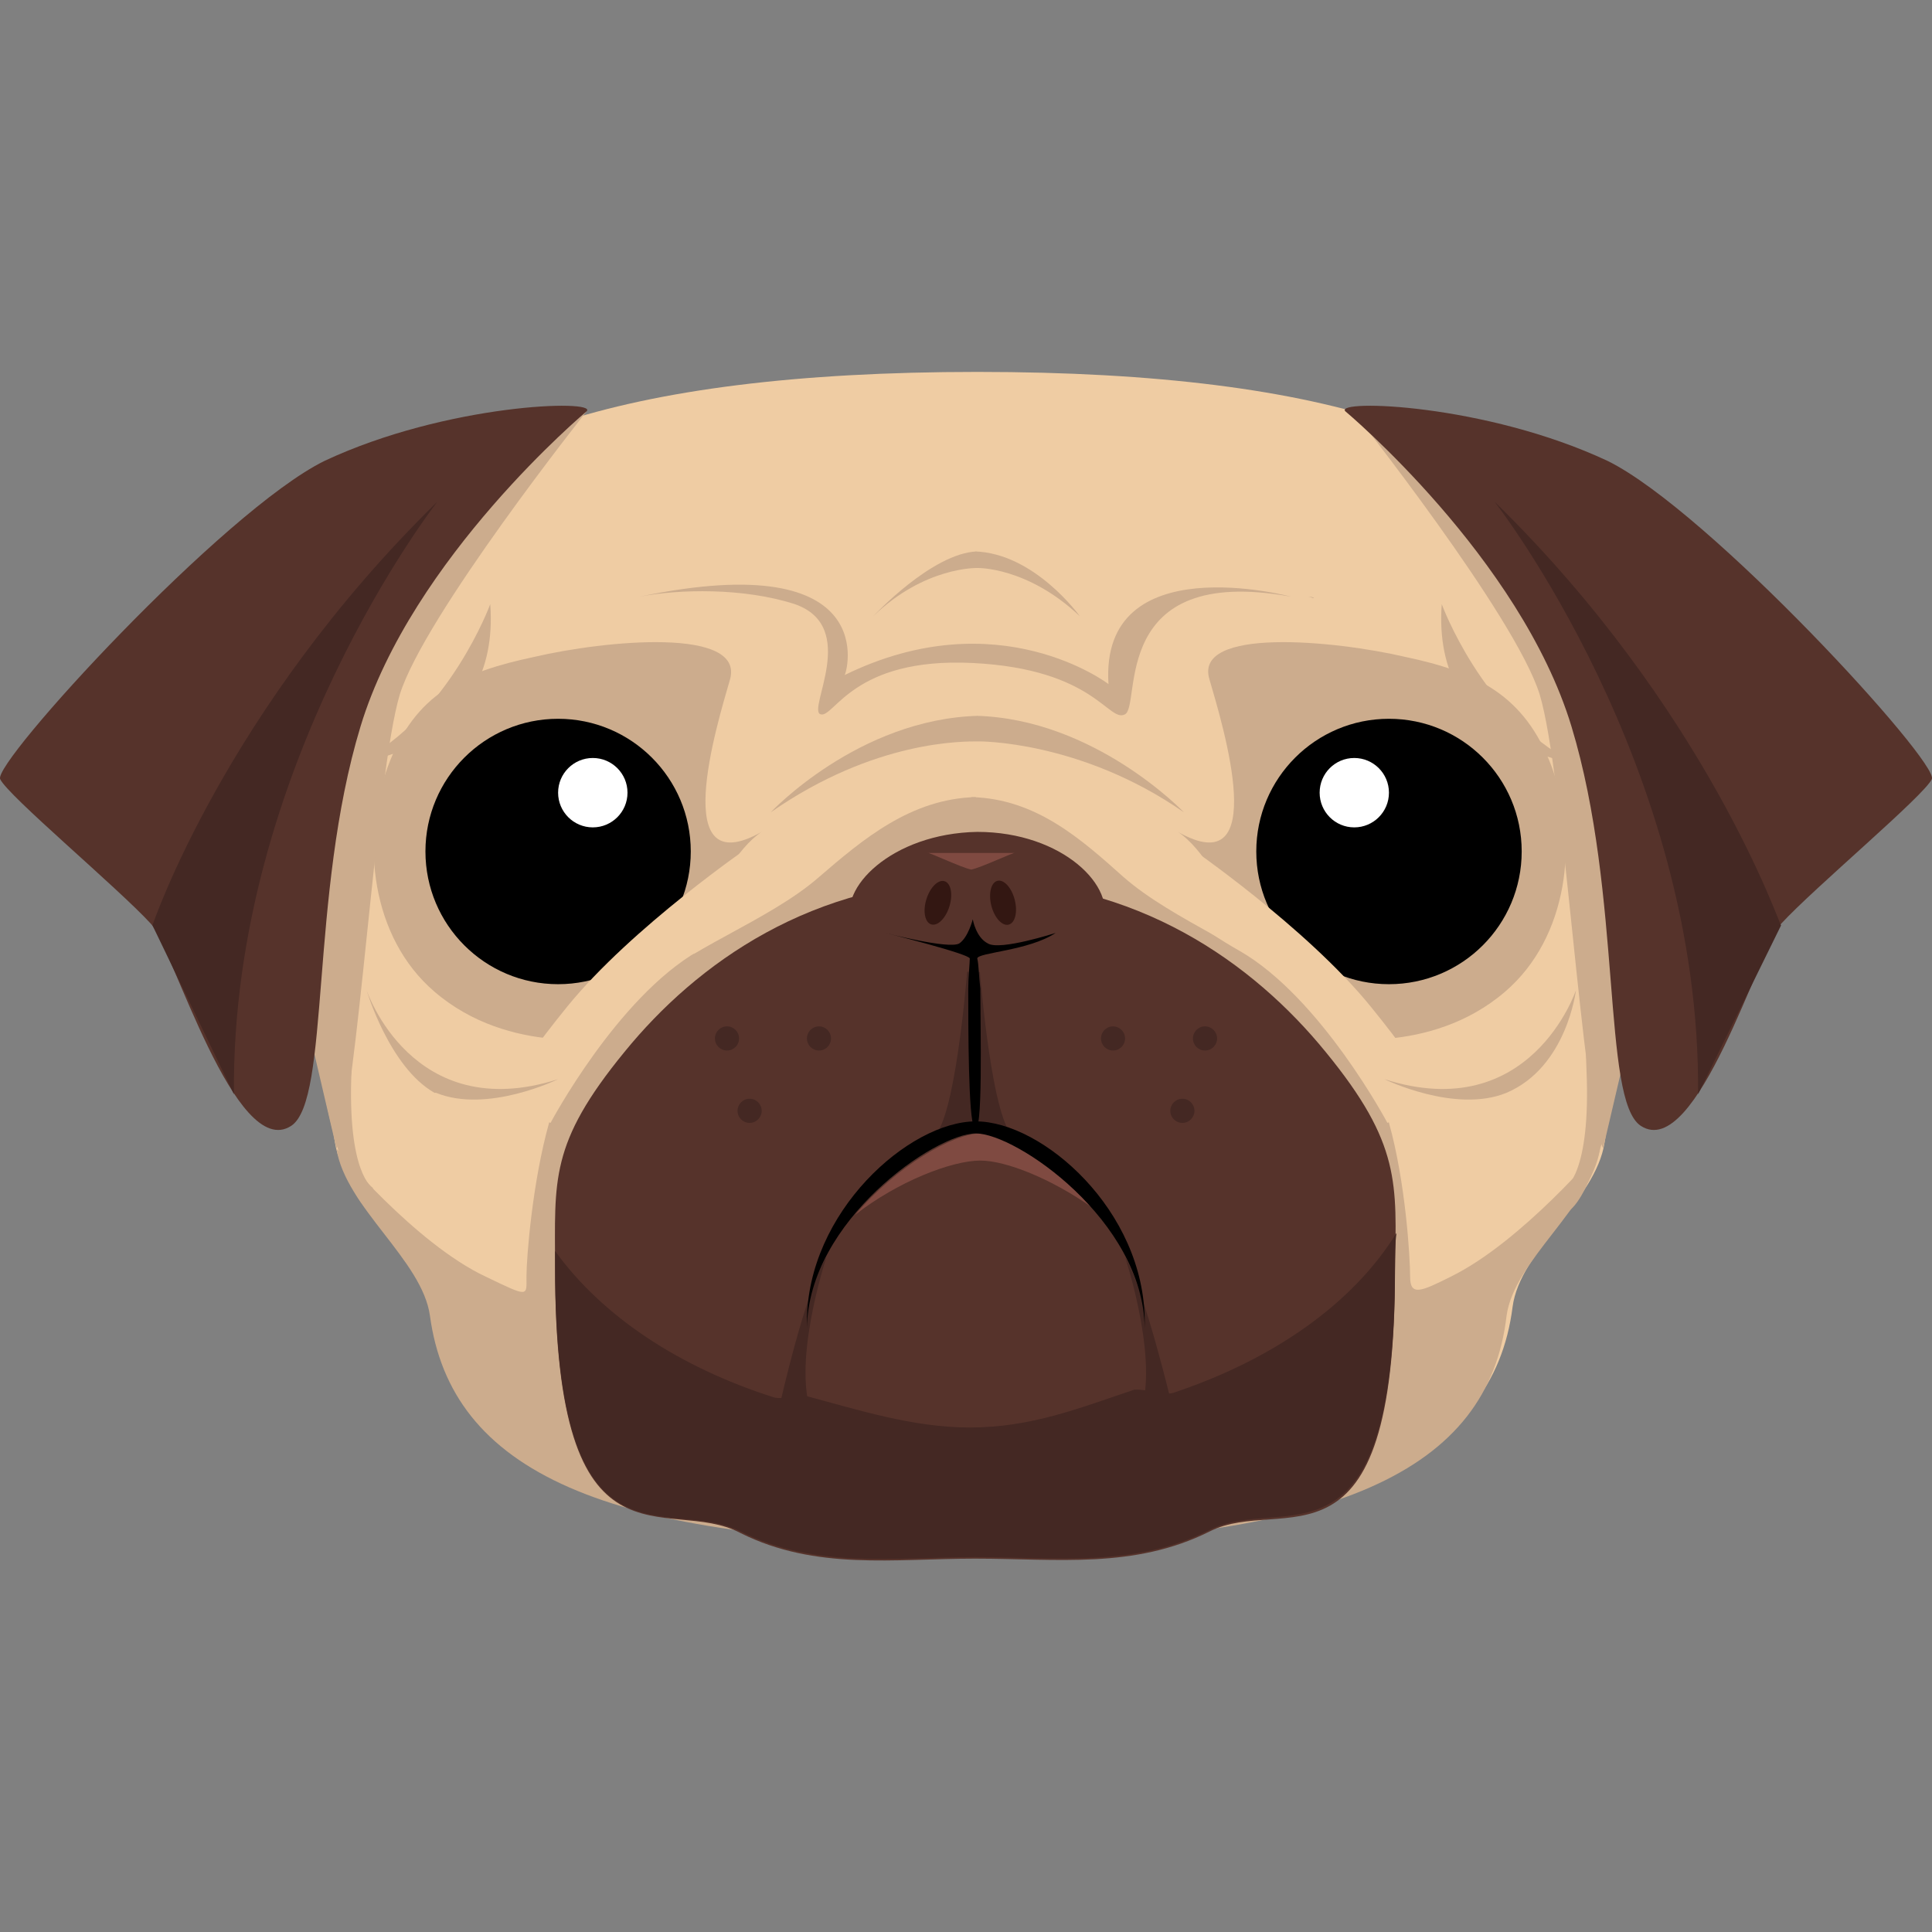 <svg width="24" height="24" viewBox="0 0 24 24" fill="none" xmlns="http://www.w3.org/2000/svg">
<rect x="0" y="0" width="24" height="24" fill="#808080" stroke="none"/>
<g clip-path="url(#clip0_344_702)">
<path d="M20.083 9.228C20.045 8.404 20.158 7.673 19.783 7.055C18.884 5.519 16.636 4.62 12.14 4.62C7.645 4.62 5.285 5.519 4.385 7.074C4.029 7.711 4.067 8.423 4.011 9.247C3.973 9.902 3.674 10.595 3.805 11.345C3.955 12.319 4.011 13.293 4.161 14.192C4.273 14.923 5.285 15.541 5.378 16.234C5.64 18.145 7.626 19.025 12.122 19.025V19.175H12.009H12.028H12.14V19.025C16.636 19.025 18.547 18.145 18.79 16.234C18.884 15.522 19.82 14.923 19.933 14.192C20.083 13.293 20.139 12.319 20.289 11.345C20.42 10.595 20.12 9.884 20.083 9.228Z" fill="#EFCCA3"/>
<path d="M12.066 9.902C12.871 9.921 13.433 10.427 13.957 10.895C14.576 11.438 15.625 11.813 16.055 12.281C16.486 12.75 17.048 13.218 17.254 13.948C17.46 14.679 17.517 15.616 17.517 15.859C17.517 16.103 17.648 16.047 18.022 15.859C18.903 15.428 19.877 14.267 19.877 14.267C19.764 14.998 18.809 15.653 18.715 16.346C18.491 18.257 16.636 19.175 12.047 19.175H12.028H12.14" fill="#CCAC8D"/>
<path d="M15.025 8.442C15.194 9.022 15.793 10.989 14.632 10.334C14.632 10.334 15.119 10.614 15.419 11.682C15.737 12.75 16.505 12.881 16.505 12.881C16.505 12.881 17.76 13.125 18.697 12.319C19.483 11.645 19.614 10.446 19.277 9.528C18.94 8.629 18.341 8.348 17.46 8.161C16.58 7.955 14.819 7.786 15.025 8.442Z" fill="#CCAC8D"/>
<path d="M17.254 12.226C18.165 12.226 18.903 11.488 18.903 10.577C18.903 9.667 18.165 8.929 17.254 8.929C16.344 8.929 15.606 9.667 15.606 10.577C15.606 11.488 16.344 12.226 17.254 12.226Z" fill="black"/>
<path d="M16.823 10.278C17.061 10.278 17.254 10.085 17.254 9.847C17.254 9.609 17.061 9.416 16.823 9.416C16.585 9.416 16.393 9.609 16.393 9.847C16.393 10.085 16.585 10.278 16.823 10.278Z" fill="white"/>
<path d="M14.744 10.502C14.744 10.502 16.224 11.513 17.029 12.506C17.835 13.499 17.816 13.686 17.816 13.686L17.235 13.949C17.235 13.949 16.411 12.394 15.4 11.813C14.37 11.232 14.257 10.745 14.257 10.745L14.744 10.502Z" fill="#EFCCA3"/>
<path d="M12.122 9.902C11.316 9.921 10.717 10.427 10.174 10.895C9.555 11.438 8.469 11.813 8.038 12.281C7.607 12.75 7.027 13.218 6.821 13.948C6.615 14.679 6.54 15.616 6.54 15.859C6.54 16.103 6.577 16.121 6.034 15.859C5.154 15.447 4.179 14.267 4.179 14.267C4.292 14.998 5.247 15.653 5.341 16.346C5.603 18.257 7.458 19.175 12.047 19.175H12.066H12.14" fill="#CCAC8D"/>
<path d="M16.468 13.068C15.568 11.963 14.126 10.933 12.122 10.933H12.103C10.099 10.933 8.656 11.963 7.757 13.068C6.821 14.211 6.895 14.66 6.895 15.747C6.895 19.68 8.282 18.557 9.199 19.044C10.136 19.512 11.11 19.362 12.103 19.362H12.122C13.133 19.362 14.088 19.493 15.025 19.025C15.943 18.557 17.329 19.718 17.329 15.784C17.348 14.698 17.404 14.211 16.468 13.068Z" fill="#56332B"/>
<path d="M12.028 11.907C12.028 11.907 11.897 13.724 11.635 14.08L12.122 13.968L12.028 11.907Z" fill="#442823"/>
<path d="M12.159 11.907C12.159 11.907 12.29 13.724 12.553 14.08L12.065 13.968L12.159 11.907Z" fill="#442823"/>
<path d="M10.586 11.477C10.398 11.046 11.073 10.353 12.14 10.334C13.208 10.334 13.882 11.027 13.695 11.477C13.508 11.926 12.833 12.057 12.14 12.076C11.466 12.057 10.773 11.926 10.586 11.477Z" fill="#56332B"/>
<path d="M12.14 11.907C12.14 11.832 12.777 11.813 13.114 11.589C13.114 11.589 12.421 11.813 12.272 11.72C12.122 11.645 12.084 11.42 12.084 11.42C12.084 11.42 12.028 11.645 11.916 11.72C11.784 11.795 10.998 11.589 10.998 11.589C10.998 11.589 12.047 11.851 12.047 11.907C12.047 11.963 12.028 12.15 12.028 12.282C12.028 12.75 12.028 13.911 12.103 14.005C12.215 14.174 12.178 12.75 12.178 12.282C12.159 12.132 12.159 11.982 12.14 11.907Z" fill="black"/>
<path d="M12.178 14.417C12.496 14.417 13.058 14.642 13.564 14.998C13.077 14.455 12.496 14.08 12.178 14.08C11.841 14.08 11.129 14.492 10.623 15.091C11.148 14.679 11.822 14.417 12.178 14.417Z" fill="#7F4A41"/>
<path d="M12.047 17.733C11.335 17.733 10.642 17.508 10.005 17.339C9.874 17.302 9.743 17.395 9.612 17.358C8.432 16.983 7.476 16.346 6.896 15.541C6.896 15.597 6.896 15.672 6.896 15.728C6.896 19.662 8.282 18.557 9.2 19.025C10.136 19.493 11.11 19.343 12.103 19.343H12.122C13.133 19.343 14.088 19.475 15.025 19.006C15.943 18.538 17.329 19.681 17.329 15.747C17.329 15.597 17.329 15.447 17.348 15.316C16.805 16.197 15.812 16.89 14.576 17.302C14.463 17.339 14.201 17.246 14.088 17.264C13.414 17.489 12.815 17.733 12.047 17.733Z" fill="#442823"/>
<path d="M10.267 15.616C10.267 15.616 9.799 17.021 10.117 17.639L9.687 17.452C9.687 17.452 10.005 16.028 10.267 15.616Z" fill="#442823"/>
<path d="M13.976 15.616C13.976 15.616 14.444 17.021 14.126 17.639L14.557 17.452C14.557 17.452 14.22 16.028 13.976 15.616Z" fill="#442823"/>
<path d="M9.068 8.442C8.9 9.022 8.3 10.989 9.462 10.334C9.462 10.334 8.975 10.614 8.675 11.682C8.375 12.75 7.589 12.881 7.589 12.881C7.589 12.881 6.334 13.125 5.397 12.319C4.61 11.645 4.479 10.446 4.816 9.528C5.153 8.61 5.753 8.348 6.633 8.161C7.514 7.955 9.256 7.786 9.068 8.442Z" fill="#CCAC8D"/>
<path d="M12.122 14.08C12.627 14.08 14.201 15.166 14.22 16.496C14.22 16.477 14.22 16.459 14.22 16.421C14.22 15.035 12.946 13.93 12.122 13.93C11.297 13.93 10.024 15.054 10.024 16.421C10.024 16.44 10.024 16.459 10.024 16.496C10.042 15.166 11.616 14.08 12.122 14.08Z" fill="black"/>
<path d="M12.53 11.486C12.611 11.466 12.644 11.327 12.605 11.177C12.567 11.027 12.47 10.921 12.39 10.942C12.31 10.963 12.277 11.101 12.315 11.252C12.354 11.402 12.45 11.507 12.53 11.486Z" fill="#331712"/>
<path d="M11.568 11.483C11.647 11.508 11.748 11.408 11.794 11.259C11.84 11.111 11.813 10.971 11.734 10.947C11.655 10.922 11.554 11.022 11.508 11.171C11.462 11.319 11.489 11.459 11.568 11.483Z" fill="#331712"/>
<path d="M6.933 12.226C7.843 12.226 8.581 11.488 8.581 10.577C8.581 9.667 7.843 8.929 6.933 8.929C6.023 8.929 5.285 9.667 5.285 10.577C5.285 11.488 6.023 12.226 6.933 12.226Z" fill="black"/>
<path d="M7.364 10.278C7.602 10.278 7.795 10.085 7.795 9.847C7.795 9.609 7.602 9.416 7.364 9.416C7.126 9.416 6.933 9.609 6.933 9.847C6.933 10.085 7.126 10.278 7.364 10.278Z" fill="white"/>
<path d="M12.609 10.596C12.609 10.577 12.178 10.783 12.065 10.802C11.953 10.783 11.522 10.577 11.522 10.596C11.522 10.596 11.878 10.596 12.065 10.596C12.253 10.596 12.609 10.596 12.609 10.596Z" fill="#7F4A41"/>
<path d="M9.331 10.502C9.331 10.502 7.851 11.513 7.045 12.506C6.24 13.499 6.259 13.686 6.259 13.686L6.839 13.949C6.839 13.949 7.663 12.394 8.675 11.813C9.687 11.232 9.818 10.745 9.818 10.745L9.331 10.502Z" fill="#EFCCA3"/>
<path d="M6.09 7.505C6.09 7.505 5.584 8.891 4.46 9.472C4.46 9.472 6.221 9.266 6.09 7.505Z" fill="#CCAC8D"/>
<path d="M17.91 7.505C17.91 7.505 18.416 8.891 19.54 9.472C19.54 9.472 17.779 9.266 17.91 7.505Z" fill="#CCAC8D"/>
<path d="M14.707 10.091C14.707 10.091 13.602 8.929 12.122 8.892C12.103 8.892 12.159 8.892 12.14 8.892C12.122 8.892 12.159 8.892 12.159 8.892C10.661 8.929 9.574 10.091 9.574 10.091C10.867 9.191 11.972 9.21 12.159 9.21C12.14 9.21 13.414 9.191 14.707 10.091Z" fill="#CCAC8D"/>
<path d="M13.414 7.655C13.414 7.655 12.852 6.868 12.103 6.85H12.122H12.14C11.578 6.868 10.848 7.655 10.848 7.655C11.485 7.037 12.14 7.056 12.14 7.056C12.14 7.056 12.759 7.037 13.414 7.655Z" fill="#CCAC8D"/>
<path d="M6.933 13.406C6.933 13.406 6.053 13.837 5.416 13.575H5.397C4.835 13.256 4.554 12.301 4.554 12.301C4.554 12.301 5.116 13.987 6.933 13.406Z" fill="#CCAC8D"/>
<path d="M17.198 13.406C17.198 13.406 18.078 13.837 18.715 13.575C19.465 13.256 19.577 12.301 19.577 12.301C19.577 12.301 19.015 13.987 17.198 13.406Z" fill="#CCAC8D"/>
<path d="M7.945 7.412C8.432 7.318 9.237 7.299 9.874 7.505C10.679 7.786 10.024 8.817 10.192 8.873C10.361 8.929 10.586 8.161 12.084 8.236C13.602 8.311 13.77 8.985 13.976 8.873C14.182 8.76 13.77 7 16.037 7.412C16.037 7.412 13.658 6.775 13.77 8.498C13.77 8.498 12.403 7.449 10.492 8.386C10.511 8.386 10.998 6.775 7.945 7.412Z" fill="#CCAC8D"/>
<path d="M16.243 7.411C16.28 7.411 16.299 7.43 16.318 7.43C16.336 7.43 16.299 7.411 16.243 7.411Z" fill="#CCAC8D"/>
<path d="M7.289 5.107C7.289 5.107 5.266 7.655 4.966 8.629C4.667 9.622 4.442 13.687 4.18 14.267L3.243 10.259L4.966 6.081L7.289 5.107Z" fill="#CCAC8D"/>
<path d="M16.805 5.107C16.805 5.107 18.828 7.655 19.127 8.629C19.427 9.622 19.652 13.687 19.914 14.267L20.851 10.259L19.127 6.081L16.805 5.107Z" fill="#CCAC8D"/>
<path d="M16.711 5.108C16.711 5.108 18.884 6.925 19.521 9.023C20.158 11.12 19.895 13.668 20.383 13.986C21.076 14.436 21.862 11.757 22.125 11.476C22.537 11.027 23.904 9.884 23.998 9.678C24.091 9.472 21.226 6.344 19.971 5.726C18.453 5.014 16.58 4.958 16.711 5.108Z" fill="#56332B"/>
<path d="M18.565 6.231C18.565 6.231 21.132 9.509 21.094 13.593L22.125 11.495C22.106 11.495 21.207 8.816 18.565 6.231Z" fill="#442823"/>
<path d="M7.289 5.108C7.289 5.108 5.116 6.925 4.479 9.023C3.842 11.12 4.105 13.668 3.617 13.986C2.924 14.436 2.138 11.757 1.875 11.476C1.463 11.027 0.096 9.884 0.002 9.678C-0.091 9.472 2.775 6.344 4.03 5.726C5.547 5.014 7.42 4.958 7.289 5.108Z" fill="#56332B"/>
<path d="M5.434 6.231C5.434 6.231 2.868 9.509 2.906 13.593L1.894 11.495C1.894 11.495 2.793 8.816 5.434 6.231Z" fill="#442823"/>
<path d="M4.048 13.668C4.048 13.668 4.236 14.679 4.535 14.998C4.835 15.316 4.629 14.754 4.629 14.754C4.629 14.754 4.311 14.585 4.367 13.293C4.423 12 4.048 13.668 4.048 13.668Z" fill="#CCAC8D"/>
<path d="M20.026 13.668C20.026 13.668 19.839 14.679 19.539 14.998C19.24 15.316 19.446 14.754 19.446 14.754C19.446 14.754 19.764 14.585 19.708 13.293C19.652 12 20.026 13.668 20.026 13.668Z" fill="#CCAC8D"/>
<path d="M10.174 13.05C10.256 13.05 10.323 12.983 10.323 12.9C10.323 12.817 10.256 12.75 10.174 12.75C10.091 12.75 10.024 12.817 10.024 12.9C10.024 12.983 10.091 13.05 10.174 13.05Z" fill="#442823"/>
<path d="M9.312 13.949C9.395 13.949 9.462 13.882 9.462 13.799C9.462 13.717 9.395 13.649 9.312 13.649C9.229 13.649 9.162 13.717 9.162 13.799C9.162 13.882 9.229 13.949 9.312 13.949Z" fill="#442823"/>
<path d="M9.031 13.05C9.114 13.05 9.181 12.983 9.181 12.9C9.181 12.817 9.114 12.75 9.031 12.75C8.948 12.75 8.881 12.817 8.881 12.9C8.881 12.983 8.948 13.05 9.031 13.05Z" fill="#442823"/>
<path d="M13.826 13.05C13.909 13.05 13.976 12.983 13.976 12.9C13.976 12.817 13.909 12.75 13.826 12.75C13.744 12.75 13.677 12.817 13.677 12.9C13.677 12.983 13.744 13.05 13.826 13.05Z" fill="#442823"/>
<path d="M14.688 13.949C14.771 13.949 14.838 13.882 14.838 13.799C14.838 13.717 14.771 13.649 14.688 13.649C14.605 13.649 14.538 13.717 14.538 13.799C14.538 13.882 14.605 13.949 14.688 13.949Z" fill="#442823"/>
<path d="M14.969 13.05C15.052 13.05 15.119 12.983 15.119 12.9C15.119 12.817 15.052 12.75 14.969 12.75C14.886 12.75 14.819 12.817 14.819 12.9C14.819 12.983 14.886 13.05 14.969 13.05Z" fill="#442823"/>
</g>
<defs>
<clipPath id="clip0_344_702">
<rect width="24" height="24" fill="white"/>
</clipPath>
</defs>
</svg>
